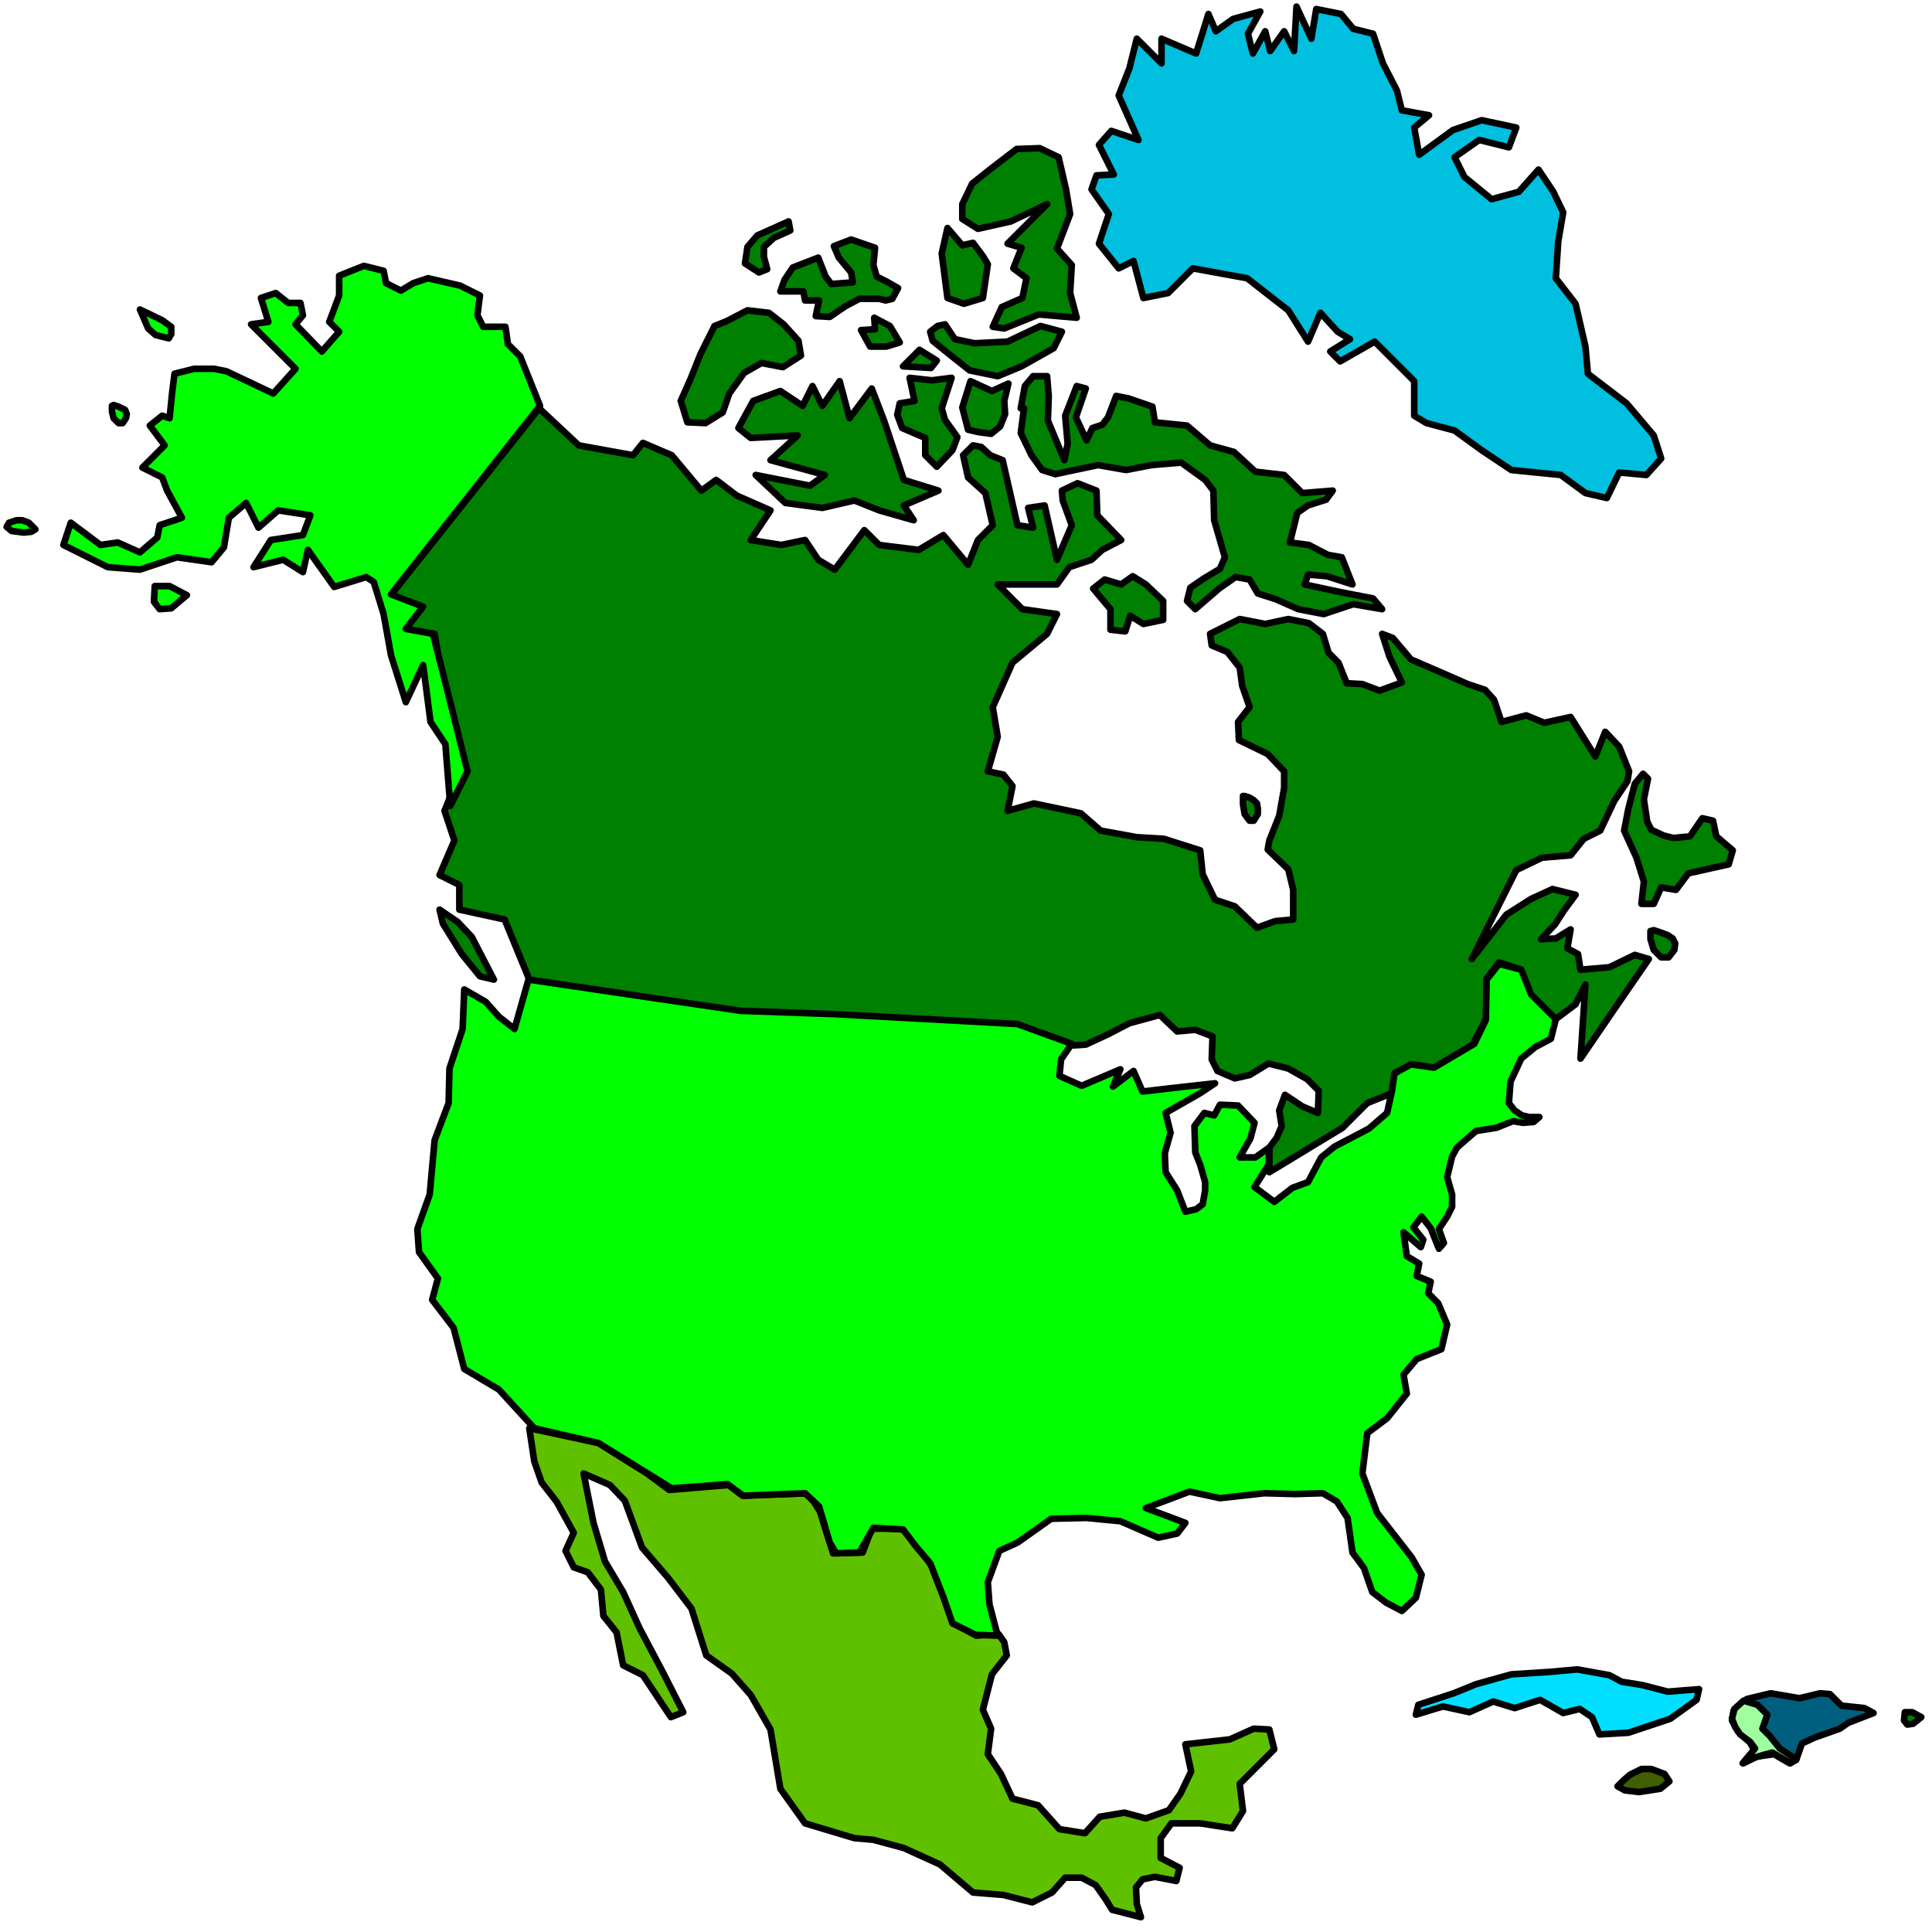 <svg xmlns="http://www.w3.org/2000/svg" width="391.167" height="391.167" fill-rule="evenodd" stroke-linecap="round" preserveAspectRatio="none" viewBox="0 0 2347 2347"><style>.brush4{fill:green}.pen4{stroke:#000;stroke-width:8;stroke-linejoin:round}.brush11{fill:#0f0}</style><path d="m2314 2080-1 10 4 5 7-1 10-8-11-6z" class="pen4 brush4"/><path d="m2064 2052-38 3-31-8-25-4-15-8-39-7-33 3-47 3-43 12-27 11-43 14-3 12 33-10 32 7 29-13 26 8 31-10 28 16 20-5 15 10 9 21 35-2 51-17 32-23z" class="pen4" style="fill:#00dfff"/><path d="m2022 2155-16-6h-12l-14 7-8 7-7 7 9 5 17 2 26-4 11-9z" class="pen4" style="fill:#3f5f00"/><path d="m2276 2081-11-6-28-3-14-14-12-1-25 6-35-6-29 7-16 14-2 12 7 13 15 14 5 9-13 16 16-8 21-3 19 11 8-4 7-20 15-7 31-11 10-7z" class="pen4" style="fill:#005f7f"/><path d="m2118 2066-11 10-3 12 4 10 6 9 12 9 6 8-15 18 15-7 10-3 11-3 22 13 7-5-20-13-12-15-9-9 6-17-12-12z" class="pen4" style="fill:#9fff9f"/><path d="m1697 110 6 24 33 6-18 15 6 33 41-30 35-12 42 9-9 24-36-9-30 21 12 24 33 27 33-9 24-27 18 27 12 25-6 35-3 45 24 31 12 52 3 33 47 36 33 39 9 28-18 20-33-3-15 31-26-6-30-22-60-6-36-24-33-24-34-9-15-9v-42l-48-48-42 24-12-12 24-15-15-9-21-23-15 35-24-38-50-39-66-12-30 30-30 6-12-45-18 9-24-30 12-36-21-30 6-17 21-1-18-36 15-17 33 11-24-54 13-33 9-36 30 30V47l42 18 15-48 9 21 21-15 33-9-15 27 6 24 15-27 6 24 17-24 12 24 3-54 18 39 6-36 30 6 15 18 24 6 12 36z" class="pen4" style="fill:#00bfdf"/><path d="m1117 425 21 13-7 9-34-2zm173-22-26-7-40 19-40 2-24-5-12-18-9 2-9 7 3 11 21 17 24 19 34 7 29-12 39-22zm-635 93L474 724l39 13-21 27 36 6 12 71 24 84-24 60 12 36-18 42 24 12v30l55 12 30 73 259 39 335 17 67 24 15-1 28-13 25-13 37-10 21 20 22-2 21 8-1 28 7 14 21 9 18-4 23-14 24 6 23 13 14 14-1 27-19-8-21-14-7 19 3 19-6 14-9 12v30l89-54 30-30 30-12 4-25 22-10 25 4 47-28 17-33v-47l15-20 27 9 9 28 33 32 24-18 12-24-6 90 41-60 42-61-17-5-31 15-35 3-3-19-13-7 4-23-18 11-18 1 17-18 11-17 14-19-28-7-26 12-30 19-42 54 54-108 31-15 35-3 16-20 20-10 17-36 16-24 2-12-12-30-17-18-12 30-30-48-32 7-22-9-30 8-9-27-11-12-21-7-32-14-37-16-22-26-13-5 9 28 15 31-27 10-21-8-19-1-10-25-12-12-7-23-17-13-25-5-28 6-31-6-36 18 2 14 19 8 15 19 3 22 9 26-14 18 1 22 35 17 20 21v20l-6 34-12 30-2 11 25 24 6 25v36l-22 2-22 8-27-26-24-8-15-31-3-29-44-14-33-2-44-8-24-21-57-12-32 9 6-30-11-14-19-4 12-42-6-36 24-54 42-35 12-24-42-6-30-30h72l15-21 27-9 13-12 23-12-29-30-1-30-23-9-19 9 1 12 11 30-18 42-15-66-20 3 6 24-19-3-18-79-15-6-11-10-10-2-12 12 6 27 21 19 9 39-18 18-12 30-30-36-30 18-48-6-18-18-18 24-18 24-20-12-16-24-29 6-37-6 24-36-41-18-25-19-18 13-36-43-35-15-12 15-66-12z" class="pen4 brush4"/><path d="m1996 940-10 12-8 31-5 26 15 33 9 29-3 27h15l9-20 18 3 15-20 49-11 5-17-20-17-4-19-13-3-15 22-20 2-12-3-15-7-5-10-4-27 5-25zm36 200-6-4-8-3-9-3-4 1v10l4 13 9 9h9l7-9 1-8zm-704-425 14-11 20 6 14-10 16 10 21 20v23l-24 5-16-10-6 19-18-2v-25zm291-119-37 3-22-22-35-4-26-24-29-8-28-24-39-4-3-19-29-10-15-3-10 26-7 9-12 4-7 15-13-28 12-35-11-3-14 36 3 34-4 20-20-48 1-30-2-24h-17l-10 12-5 27h4l-4 30 13 27 13 18 16 5 52-11 34 6 31-6 36-3 29 21 10 13 1 36 13 45-6 14-20 12-16 11-4 16 10 10 29-25 20-14 17 3 10 17 22 7 27 12 31 6 36-12 35 6-11-13-41-8-42-9 4-12 23 2 31 10-13-33-17-3-23-12-23-3 9-36 13-9 22-7zm-545-85-15-39-27 36-12-45-21 30-12-24-12 24-27-18-33 12-18 33 15 12 57-3-33 30 66 18-18 13-66-13 36 34 45 6 39-9 30 12 42 12-12-18 42-18-42-13zm189-331-28 1-30 23-24 19-12 25v18l19 12 40-9 44-21-48 48 17 5-10 25 16 12-5 24-25 11-11 24 14 2 42-17 46 4-8-30 2-34-18-20 16-42-5-30-9-39z" class="pen4 brush4"/><path d="m1151 277-7 31 7 54 20 7 23-7 6-41-6-10-12-16-13 3zm28 186 26 12 20-9-5 21 1 16-6 15-11 9-15-2-13-3-7-27zm-16 68-6 16-19 20-14-14v-21l-28-12-6-16 3-14 18-3-6-28 27 3 24-3-12 37 4 14zm-117-130 17-1-1-14 19 10 12 20-16 5h-20zm-95 45-26-5-21 12-18 25-8 23-21 13-22-1-8-26 12-27 12-30 17-34 15-6 25-13 26 3 18 14 18 20 3 18zm57-61 19-13 17-9h24l8 2 8-2 7-13-14-8-12-6-4-14 2-21-29-10-21 8 6 14 15 18 2 12-26 2-7-9-9-23-31 12-10 15-5 14h28l2 11h17l-4 19zm-50-116-38 17-12 14-3 20 17 11 10-4-4-15v-12l12-11 20-9zm569 707-4-4-5-3-6-2h-2v10l2 12 6 8h5l5-8v-7zm-927 214-27-52-17-18-22-15 4 17 23 37 22 27z" class="pen4 brush4"/><path d="m1213 1985 7 10 3 16-18 23-11 43 10 23-4 31 16 24 14 30 31 8 26 29 31 5 18-20 30-5 26 7 28-10 14-20 13-27-7-33 54-6 29-13 19 1 6 24-42 42 4 33-13 21-39-6h-35l-13 18v24l23 12-4 16-26-5-15 3-8 10 1 20 5 16-35-9-8-13-12-17-17-9h-20l-16 18-24 12-35-9-37-3-40-34-44-20-37-10-23-2-60-18-30-42-12-72-24-42-23-26-31-22-18-57-29-38-31-36-21-57-18-19-32-14 12 60 14 47 22 37 20 44 27 51 26 51-15 6-34-51-24-12-8-40-16-20-3-32-16-21-17-6-10-20 10-22-21-38-18-23-9-26-6-40 84 18 59 37 27 20 72-6 17 13 80-3 14 22 16 51 36-1 11-29h42l33 49 25 66 27 15z" class="pen4" style="fill:#5fc000"/><path d="m642 1190-17 60-19-15-16-18-26-15-2 48-16 48-1 42-17 45-6 66-15 42 2 28 23 32-7 26 26 34 13 50 42 25 43 47 78 18 89 55 68-5 19 14 75-3 17 16 13 44 8 13 28-1 17-30 36 2 16 21 17 20 16 41 11 32 28 14 27 1-10-38-2-27 14-38 22-10 41-29 43-1 41 4 46 20 23-5 10-13-48-18 53-20 37 8 54-6 37 1 34-1 17 10 13 20 6 42 14 19 10 29 17 13 19 10 17-16 7-28-12-21-42-54-18-48 6-49 24-18 24-30-4-23 16-19 30-12 7-30-11-26-12-12 3-14-17-7 3-15-15-9-4-29 21 18 3-9-12-15 10-13 11 14 10 25 6-7-6-17 10-15 6-12v-15l-6-21 6-25 6-11 23-20 25-4 20-8 12 2 13-1 7-6h-12l-9-2-9-6-7-9 2-26 13-28 17-14 19-10 6-24-30-30-12-30-27-7-15 19-1 49-14 29-49 29-28-4-20 11-3 21-6 27-22 19-42 22-16 13-16 30-19 7-22 17-24-18 17-27 1-21-17 12h-19l13-23 5-19-20-21-22-1-7 13-12-3-12 16 1 32 6 15 6 21v10l-3 17-8 6-13 3-10-26-14-22-1-23 7-25-6-24 42-24 18-12-54 6-34 4-11-25-25 19 9-21-47 20-27-12 2-20 13-19-66-24-221-12-115-4-116-17zm14-697L475 722l39 15-21 27 33 6 21 83 21 84-21 42-6-75-18-27-9-69-21 45-18-57-9-50-12-39-9-6-39 12-32-45-6 27-24-15-36 9 21-33 39-6 9-24-39-6-24 21-15-30-21 18-6 36-15 18-42-6-45 15-39-3-54-27 9-27 36 27 21-3 27 12 21-18 3-15 27-9-18-33-6-16-24-12 27-27-18-24 15-12 9 3 3-30 3-24 24-6h24l15 3 57 27 27-30-54-54 21-3-9-29 18-6 15 12h15l3 15-9 11 32 33 21-24-12-12 12-32v-24l30-12 24 6 3 15 18 9 15-9 18-6 39 9 24 12-3 24 7 14h27l3 21 15 15z" class="pen4 brush11"/><path d="m188 712-1 19 7 9 14-1 19-16-21-11zM11 635l9-3h7l8 3 4 4 4 4-5 3-9 1-15-2-6-5zm141-137-4-2-4-2-6-2-2 1v7l2 8 6 6h5l4-6 1-5zm18-122 10 23 9 8 16 4 3-5v-9l-11-8z" class="pen4 brush11"/></svg>
